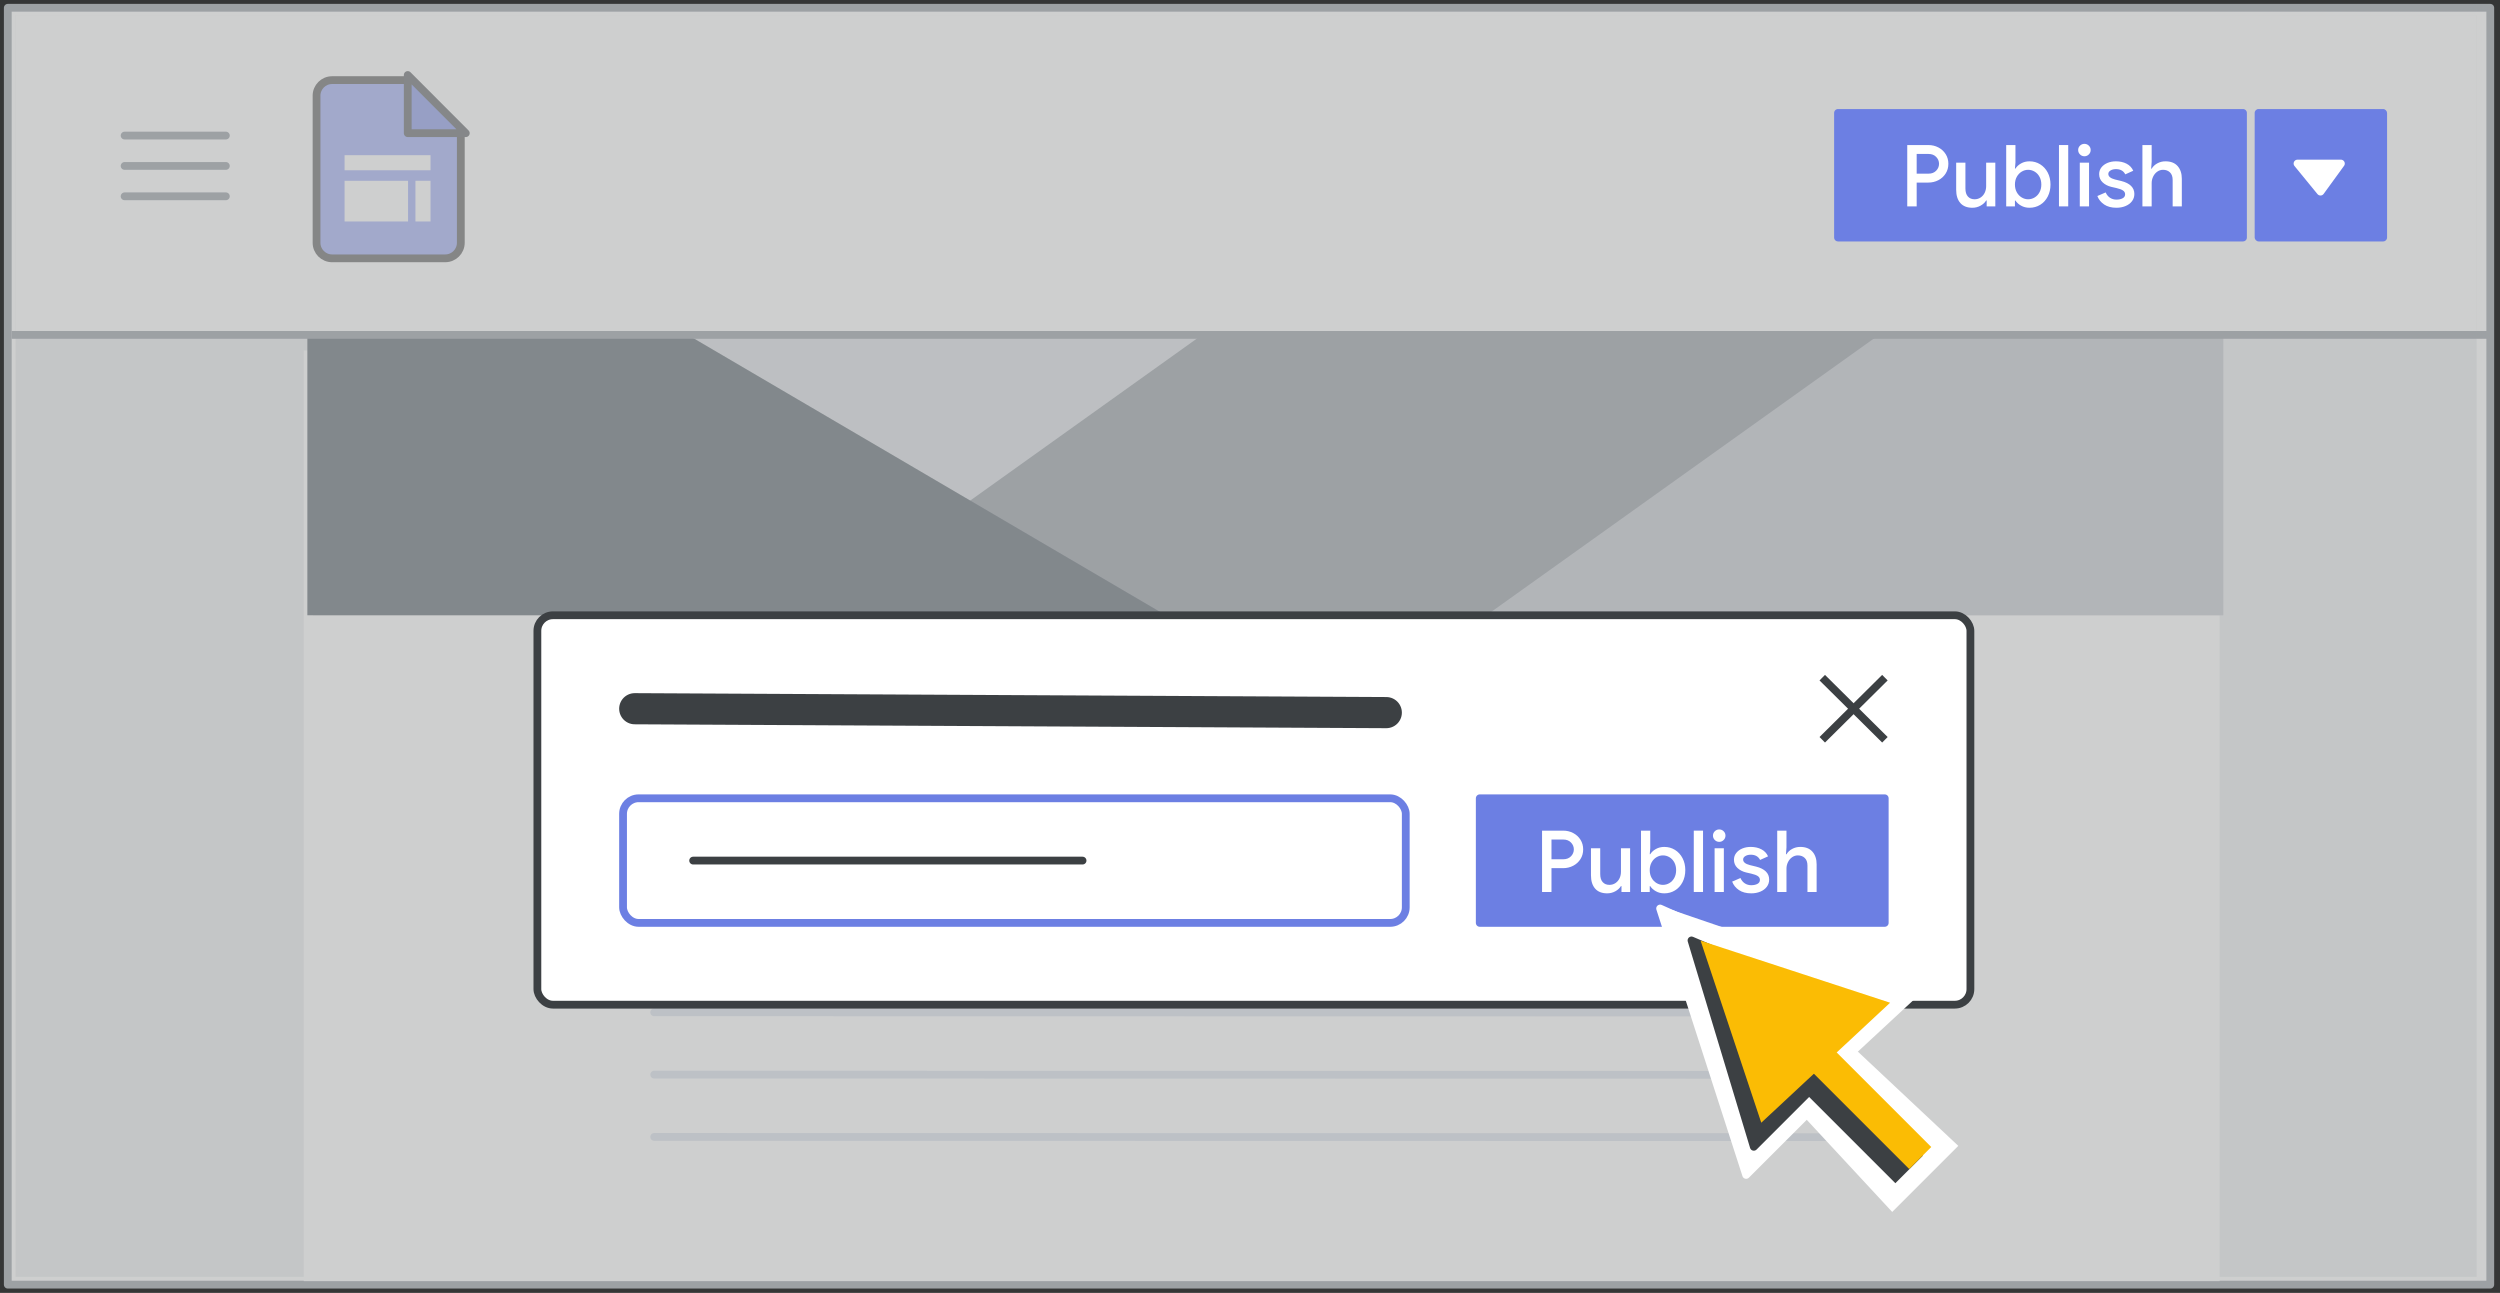 <?xml version="1.0" encoding="UTF-8"?>
<svg width="321px" height="166px" viewBox="0 0 321 166" version="1.1" xmlns="http://www.w3.org/2000/svg" xmlns:xlink="http://www.w3.org/1999/xlink">
    <rect x="0" y="0" width="321" height="166" fill="#333333" stroke="none"/>
    <title>sites-publish</title>
    <g id="sites-publish" stroke="none" stroke-width="1" fill="none" fill-rule="evenodd">
        <rect id="border-and-background-copy-2" stroke="#BDC1C6" fill="#FFFFFF" stroke-linejoin="round" x="1" y="1" width="318.75" height="163.95"></rect>
        <rect id="border-and-background-copy-4" fill="#F1F3F4" x="2" y="1.95" width="316" height="162"></rect>
        <g id="center-of-site" transform="translate(39, 44)" fill="#FFFFFF">
            <rect id="border-and-background-copy-3" x="0" y="1" width="246" height="119.5"></rect>
        </g>
        <rect id="Rectangle" fill="#E8EAED" x="40.194" y="43" width="245.271" height="36"></rect>
        <polygon id="Path-3" fill="#BDC1C6" points="246.586 43 154.342 43 103.966 79 246.586 79"></polygon>
        <polygon id="Path-2" fill="#DADCE0" points="285.465 43 285.465 61 285.465 79 190.863 79 241.259 43"></polygon>
        <polygon id="Path-4" fill="#9AA0A6" points="88.311 43 39.465 43 39.465 79 149.692 79"></polygon>
        <rect id="border-and-background-copy" fill="#FFFFFF" x="2" y="1.95" width="316" height="41"></rect>
        <g id="UI/menu-dark-grey" transform="translate(16, 17)" stroke="#BDC1C6" stroke-linecap="round" stroke-linejoin="round">
            <line x1="1.40946282e-16" y1="0.406" x2="13" y2="0.406" id="Line"></line>
            <line x1="1.40946282e-16" y1="4.306" x2="13" y2="4.306" id="Line"></line>
            <line x1="1.40946282e-16" y1="8.206" x2="13" y2="8.206" id="Line"></line>
        </g>
        <g id="Logos/sites" opacity="0.5" transform="translate(40.644, 10.288)">
            <g id="Group-2" transform="translate(0, 0)">
                <path d="M11.438,5.674 L14.121,19.077 L6.063,13.642 L11.438,5.674 Z" id="Triangle" stroke="#979797" fill="#D8D8D8" transform="translate(10.11, 12.287) rotate(-34) translate(-10.11, -12.287) "></path>
                <g id="Group">
                    <path d="M2,0 L11.53,0 L11.53,0 L18.524,6.331 L18.524,20.882 C18.524,21.987 17.628,22.882 16.524,22.882 L2,22.882 C0.895,22.882 1.87533573e-15,21.987 0,20.882 L0,2 C-1.3527075e-16,0.895 0.895,2.02906125e-16 2,0 Z" id="Rectangle" stroke="#3C3C3C" fill="#899AF6"></path>
                    <path d="M19.174,0.056 L11.704,7.511 L11.704,0.056 L19.174,0.056 Z" id="Path-5" stroke="#3C4043" fill="#6C7FE3" stroke-linejoin="round" transform="translate(15.084, 3.431) rotate(-90) translate(-15.084, -3.431) "></path>
                </g>
                <rect id="Rectangle" fill="#FFFFFF" x="3.6" y="12.925" width="8.151" height="5.224"></rect>
                <rect id="Rectangle" fill="#FFFFFF" x="3.6" y="9.638" width="11.036" height="1.937"></rect>
                <polygon id="Rectangle" fill="#FFFFFF" transform="translate(13.668, 15.537) rotate(-270) translate(-13.668, -15.537) " points="11.055 14.569 16.28 14.569 16.28 16.506 11.055 16.506"></polygon>
            </g>
        </g>
        <line x1="1.5" y1="43" x2="319.5" y2="43" id="Line" stroke="#BDC1C6"></line>
        <rect id="overlay" fill="#3C4043" opacity="0.25" x="0" y="0" width="321" height="167"></rect>
        <g id="Group" transform="translate(84, 96.5)" stroke="#BDC1C6" stroke-linecap="round" stroke-linejoin="round">
            <line x1="0" y1="17.48" x2="153" y2="17.509" id="header-copy-3"></line>
            <line x1="0" y1="1.48" x2="153" y2="1.509" id="header-copy-8" stroke-width="4"></line>
            <line x1="0" y1="25.48" x2="153" y2="25.509" id="header-copy-4"></line>
            <line x1="0" y1="33.48" x2="153" y2="33.509" id="header-copy-5"></line>
            <line x1="0" y1="41.48" x2="153" y2="41.509" id="header-copy-6"></line>
            <line x1="0" y1="49.48" x2="153" y2="49.509" id="header-copy-7"></line>
        </g>
        <g id="popup" transform="translate(69, 79)">
            <rect id="border-and-background-copy-6" stroke="#3C4043" fill="#FFFFFF" stroke-linejoin="round" x="0" y="0" width="184" height="50" rx="2"></rect>
            <rect id="border-and-background-copy-7" stroke="#6C7FE3" stroke-linejoin="round" x="11" y="23.5" width="100.5" height="16" rx="2"></rect>
            <line x1="12.5" y1="12" x2="109" y2="12.5" id="Line-7" stroke="#3C4043" stroke-width="4" stroke-linecap="round"></line>
            <line x1="20" y1="31.5" x2="70" y2="31.5" id="Line-7-Copy" stroke="#3C4043" stroke-linecap="round"></line>
            <g id="UI/button-blue" transform="translate(121, 23.5)" fill-rule="nonzero">
                <rect id="Rectangle" stroke="#6C7FE3" fill="#6C7FE3" stroke-linejoin="round" x="0" y="0" width="52" height="16"></rect>
                <g id="Text--Copy-7" transform="translate(8, 4)" fill="#FFFFFF">
                    <path d="M0,0.154 L2.706,0.154 C3.175,0.154 3.606,0.257 3.998,0.462 C4.391,0.667 4.702,0.953 4.934,1.32 C5.165,1.687 5.28,2.101 5.28,2.563 C5.28,3.025 5.165,3.439 4.934,3.806 C4.702,4.173 4.391,4.459 3.998,4.664 C3.606,4.869 3.175,4.972 2.706,4.972 L1.21,4.972 L1.21,8.03 L0,8.03 L0,0.154 Z M2.739,3.828 C3.142,3.828 3.467,3.701 3.712,3.449 C3.958,3.196 4.081,2.9 4.081,2.563 C4.081,2.226 3.958,1.931 3.712,1.677 C3.467,1.425 3.142,1.298 2.739,1.298 L1.21,1.298 L1.21,3.828 L2.739,3.828 Z" id="Shape"></path>
                    <path d="M8.36,8.206 C7.685,8.206 7.17,8.002 6.814,7.596 C6.459,7.189 6.281,6.622 6.281,5.896 L6.281,2.42 L7.469,2.42 L7.469,5.731 C7.469,6.186 7.575,6.53 7.788,6.765 C8.001,7 8.287,7.117 8.646,7.117 C8.939,7.117 9.2,7.04 9.427,6.886 C9.654,6.732 9.829,6.527 9.95,6.27 C10.07,6.013 10.131,5.735 10.131,5.434 L10.131,2.42 L11.308,2.42 L11.308,8.03 L10.197,8.03 L10.197,7.271 L10.131,7.271 C9.97,7.542 9.728,7.766 9.405,7.942 C9.082,8.118 8.734,8.206 8.36,8.206 Z" id="Path"></path>
                    <path d="M15.697,8.206 C15.294,8.206 14.932,8.116 14.614,7.936 C14.294,7.757 14.054,7.539 13.893,7.282 L13.827,7.282 L13.827,8.03 L12.705,8.03 L12.705,0.154 L13.893,0.154 L13.893,2.398 L13.827,3.179 L13.893,3.179 C14.054,2.915 14.294,2.693 14.614,2.514 C14.932,2.334 15.294,2.244 15.697,2.244 C16.203,2.244 16.661,2.372 17.072,2.629 C17.483,2.886 17.805,3.24 18.04,3.691 C18.275,4.141 18.392,4.653 18.392,5.225 C18.392,5.797 18.275,6.31 18.04,6.765 C17.805,7.22 17.483,7.574 17.072,7.827 C16.661,8.079 16.203,8.206 15.697,8.206 Z M15.521,7.117 C15.822,7.117 16.102,7.038 16.363,6.88 C16.623,6.723 16.83,6.501 16.984,6.215 C17.138,5.929 17.215,5.599 17.215,5.225 C17.215,4.851 17.138,4.521 16.984,4.235 C16.83,3.949 16.623,3.727 16.363,3.57 C16.102,3.412 15.822,3.333 15.521,3.333 C15.228,3.333 14.951,3.412 14.691,3.57 C14.43,3.727 14.221,3.949 14.063,4.235 C13.906,4.521 13.827,4.851 13.827,5.225 C13.827,5.599 13.906,5.929 14.063,6.215 C14.221,6.501 14.43,6.723 14.691,6.88 C14.951,7.038 15.228,7.117 15.521,7.117 Z" id="Shape"></path>
                    <polygon id="Path" points="19.481 0.154 20.669 0.154 20.669 8.03 19.481 8.03"></polygon>
                    <path d="M22.748,1.595 C22.528,1.595 22.339,1.516 22.181,1.359 C22.024,1.201 21.945,1.012 21.945,0.792 C21.945,0.572 22.024,0.385 22.181,0.231 C22.339,0.077 22.528,0 22.748,0 C22.968,0 23.157,0.077 23.314,0.231 C23.472,0.385 23.551,0.572 23.551,0.792 C23.551,1.012 23.472,1.201 23.314,1.359 C23.157,1.516 22.968,1.595 22.748,1.595 Z M22.154,2.42 L23.342,2.42 L23.342,8.03 L22.154,8.03 L22.154,2.42 Z" id="Shape"></path>
                    <path d="M26.862,8.206 C26.224,8.206 25.698,8.067 25.284,7.788 C24.869,7.509 24.578,7.146 24.409,6.699 L25.476,6.237 C25.608,6.538 25.795,6.767 26.037,6.925 C26.279,7.082 26.554,7.161 26.862,7.161 C27.177,7.161 27.441,7.104 27.654,6.99 C27.867,6.877 27.973,6.706 27.973,6.479 C27.973,6.274 27.883,6.111 27.703,5.989 C27.524,5.869 27.243,5.764 26.862,5.676 L26.191,5.522 C25.744,5.412 25.373,5.218 25.08,4.939 C24.787,4.66 24.64,4.308 24.64,3.883 C24.64,3.56 24.737,3.274 24.931,3.025 C25.126,2.776 25.386,2.583 25.712,2.447 C26.039,2.312 26.396,2.244 26.785,2.244 C27.313,2.244 27.773,2.347 28.166,2.552 C28.558,2.757 28.842,3.058 29.018,3.454 L27.995,3.916 C27.768,3.469 27.368,3.245 26.796,3.245 C26.517,3.245 26.285,3.304 26.098,3.421 C25.91,3.538 25.817,3.685 25.817,3.861 C25.817,4.191 26.103,4.429 26.675,4.576 L27.489,4.774 C28.039,4.913 28.455,5.122 28.738,5.401 C29.02,5.68 29.161,6.024 29.161,6.435 C29.161,6.787 29.06,7.097 28.858,7.364 C28.657,7.632 28.38,7.839 28.028,7.986 C27.676,8.133 27.287,8.206 26.862,8.206 Z" id="Path"></path>
                    <path d="M30.195,0.154 L31.383,0.154 L31.383,2.31 L31.317,3.19 L31.383,3.19 C31.544,2.911 31.785,2.684 32.103,2.508 C32.422,2.332 32.773,2.244 33.154,2.244 C33.836,2.244 34.357,2.447 34.716,2.854 C35.075,3.261 35.255,3.806 35.255,4.488 L35.255,8.03 L34.078,8.03 L34.078,4.642 C34.078,4.209 33.962,3.883 33.731,3.663 C33.501,3.443 33.205,3.333 32.846,3.333 C32.575,3.333 32.327,3.412 32.103,3.57 C31.88,3.727 31.704,3.938 31.576,4.202 C31.447,4.466 31.383,4.745 31.383,5.038 L31.383,8.03 L30.195,8.03 L30.195,0.154 Z" id="Path"></path>
                </g>
            </g>
            <g id="Icons/close-sm" transform="translate(165, 8)" stroke="#3C4043" stroke-linecap="square">
                <g id="Group">
                    <line x1="0.333" y1="0.364" x2="7.667" y2="7.636" id="Line-8"></line>
                    <line x1="0.333" y1="0.364" x2="7.667" y2="7.636" id="Line-8" transform="translate(4, 4) scale(-1, 1) translate(-4, -4) "></line>
                </g>
            </g>
        </g>
        <g id="Group" transform="translate(236, 14)">
            <rect id="Rectangle" stroke="#6C7FE3" fill="#6C7FE3" fill-rule="nonzero" stroke-linejoin="round" x="0" y="0.5" width="52" height="16"></rect>
            <rect id="Rectangle" fill="#6C7FE3" x="53.5" y="0" width="17" height="17" rx="0.5"></rect>
            <g id="Icons/arrow-expand-sm-filled-dark" transform="translate(59, 7)" fill="#FFFFFF" stroke="#FFFFFF" stroke-linecap="round" stroke-linejoin="round">
                <polygon id="Path-4" points="0 0 5.571 0 2.95 3.605"></polygon>
            </g>
        </g>
        <g id="Text--Copy-6" transform="translate(244.891, 18.47)" fill="#FFFFFF" fill-rule="nonzero">
            <path d="M0,0.154 L2.706,0.154 C3.175,0.154 3.606,0.257 3.998,0.462 C4.391,0.667 4.702,0.953 4.934,1.32 C5.165,1.687 5.28,2.101 5.28,2.563 C5.28,3.025 5.165,3.439 4.934,3.806 C4.702,4.173 4.391,4.459 3.998,4.664 C3.606,4.869 3.175,4.972 2.706,4.972 L1.21,4.972 L1.21,8.03 L0,8.03 L0,0.154 Z M2.739,3.828 C3.142,3.828 3.467,3.701 3.712,3.449 C3.958,3.196 4.081,2.9 4.081,2.563 C4.081,2.226 3.958,1.931 3.712,1.677 C3.467,1.425 3.142,1.298 2.739,1.298 L1.21,1.298 L1.21,3.828 L2.739,3.828 Z" id="Shape"></path>
            <path d="M8.36,8.206 C7.685,8.206 7.17,8.002 6.814,7.596 C6.459,7.189 6.281,6.622 6.281,5.896 L6.281,2.42 L7.469,2.42 L7.469,5.731 C7.469,6.186 7.575,6.53 7.788,6.765 C8.001,7 8.287,7.117 8.646,7.117 C8.939,7.117 9.2,7.04 9.427,6.886 C9.654,6.732 9.829,6.527 9.95,6.27 C10.07,6.013 10.131,5.735 10.131,5.434 L10.131,2.42 L11.308,2.42 L11.308,8.03 L10.197,8.03 L10.197,7.271 L10.131,7.271 C9.97,7.542 9.728,7.766 9.405,7.942 C9.082,8.118 8.734,8.206 8.36,8.206 Z" id="Path"></path>
            <path d="M15.697,8.206 C15.294,8.206 14.932,8.116 14.614,7.936 C14.294,7.757 14.054,7.539 13.893,7.282 L13.827,7.282 L13.827,8.03 L12.705,8.03 L12.705,0.154 L13.893,0.154 L13.893,2.398 L13.827,3.179 L13.893,3.179 C14.054,2.915 14.294,2.693 14.614,2.514 C14.932,2.334 15.294,2.244 15.697,2.244 C16.203,2.244 16.661,2.372 17.072,2.629 C17.483,2.886 17.805,3.24 18.04,3.691 C18.275,4.141 18.392,4.653 18.392,5.225 C18.392,5.797 18.275,6.31 18.04,6.765 C17.805,7.22 17.483,7.574 17.072,7.827 C16.661,8.079 16.203,8.206 15.697,8.206 Z M15.521,7.117 C15.822,7.117 16.102,7.038 16.363,6.88 C16.623,6.723 16.83,6.501 16.984,6.215 C17.138,5.929 17.215,5.599 17.215,5.225 C17.215,4.851 17.138,4.521 16.984,4.235 C16.83,3.949 16.623,3.727 16.363,3.57 C16.102,3.412 15.822,3.333 15.521,3.333 C15.228,3.333 14.951,3.412 14.691,3.57 C14.43,3.727 14.221,3.949 14.063,4.235 C13.906,4.521 13.827,4.851 13.827,5.225 C13.827,5.599 13.906,5.929 14.063,6.215 C14.221,6.501 14.43,6.723 14.691,6.88 C14.951,7.038 15.228,7.117 15.521,7.117 Z" id="Shape"></path>
            <polygon id="Path" points="19.481 0.154 20.669 0.154 20.669 8.03 19.481 8.03"></polygon>
            <path d="M22.748,1.595 C22.528,1.595 22.339,1.516 22.181,1.359 C22.024,1.201 21.945,1.012 21.945,0.792 C21.945,0.572 22.024,0.385 22.181,0.231 C22.339,0.077 22.528,0 22.748,0 C22.968,0 23.157,0.077 23.314,0.231 C23.472,0.385 23.551,0.572 23.551,0.792 C23.551,1.012 23.472,1.201 23.314,1.359 C23.157,1.516 22.968,1.595 22.748,1.595 Z M22.154,2.42 L23.342,2.42 L23.342,8.03 L22.154,8.03 L22.154,2.42 Z" id="Shape"></path>
            <path d="M26.862,8.206 C26.224,8.206 25.698,8.067 25.284,7.788 C24.869,7.509 24.578,7.146 24.409,6.699 L25.476,6.237 C25.608,6.538 25.795,6.767 26.037,6.925 C26.279,7.082 26.554,7.161 26.862,7.161 C27.177,7.161 27.441,7.104 27.654,6.99 C27.867,6.877 27.973,6.706 27.973,6.479 C27.973,6.274 27.883,6.111 27.703,5.989 C27.524,5.869 27.243,5.764 26.862,5.676 L26.191,5.522 C25.744,5.412 25.373,5.218 25.08,4.939 C24.787,4.66 24.64,4.308 24.64,3.883 C24.64,3.56 24.737,3.274 24.931,3.025 C25.126,2.776 25.386,2.583 25.712,2.447 C26.039,2.312 26.396,2.244 26.785,2.244 C27.313,2.244 27.773,2.347 28.166,2.552 C28.558,2.757 28.842,3.058 29.018,3.454 L27.995,3.916 C27.768,3.469 27.368,3.245 26.796,3.245 C26.517,3.245 26.285,3.304 26.098,3.421 C25.91,3.538 25.817,3.685 25.817,3.861 C25.817,4.191 26.103,4.429 26.675,4.576 L27.489,4.774 C28.039,4.913 28.455,5.122 28.738,5.401 C29.02,5.68 29.161,6.024 29.161,6.435 C29.161,6.787 29.06,7.097 28.858,7.364 C28.657,7.632 28.38,7.839 28.028,7.986 C27.676,8.133 27.287,8.206 26.862,8.206 Z" id="Path"></path>
            <path d="M30.195,0.154 L31.383,0.154 L31.383,2.31 L31.317,3.19 L31.383,3.19 C31.544,2.911 31.785,2.684 32.103,2.508 C32.422,2.332 32.773,2.244 33.154,2.244 C33.836,2.244 34.357,2.447 34.716,2.854 C35.075,3.261 35.255,3.806 35.255,4.488 L35.255,8.03 L34.078,8.03 L34.078,4.642 C34.078,4.209 33.962,3.883 33.731,3.663 C33.501,3.443 33.205,3.333 32.846,3.333 C32.575,3.333 32.327,3.412 32.103,3.57 C31.88,3.727 31.704,3.938 31.576,4.202 C31.447,4.466 31.383,4.745 31.383,5.038 L31.383,8.03 L30.195,8.03 L30.195,0.154 Z" id="Path"></path>
        </g>
        <g id="UI/arrow" transform="translate(201.579, 105.537)" fill-rule="nonzero">
            <g id="Group" fill="#FFFFFF" transform="translate(28.538, 28.538) rotate(-45) translate(-28.538, -28.538) translate(12.49, 4.227)">
                <g id="Group-3" transform="translate(0, 0)">
                    <polygon id="Triangle" stroke="#FFFFFF" stroke-linejoin="round" points="16.377 0 27 27.826 20.361 21.797 15.934 32 0 32"></polygon>
                    <polygon id="Triangle" points="17.046 0.646 32.096 31.354 4.096 30.301"></polygon>
                </g>
                <g id="Group-2" transform="translate(9.899, 29.722)">
                    <polygon id="Rectangle" points="0.707 0.117 11.398 1.13686838e-13 12 18.899 0 18.899"></polygon>
                </g>
            </g>
            <g id="Group-5-2" transform="translate(6.36, 6.463)">
                <g id="Group" transform="translate(23.337, 23.337) rotate(-45) translate(-23.337, -23.337) translate(10.609, 3.061)">
                    <polygon id="Triangle" stroke="#3C4043" fill="#3C4043" stroke-linejoin="round" points="13.081 0 21.567 21.213 16.263 16.617 12.728 24.395 0 24.395"></polygon>
                    <g id="Group-2" transform="translate(9.546, 21.838)">
                        <polygon id="Rectangle" fill="#3C4043" points="2.46200976e-11 1.892 4.454 1.799 5 18.714 -1.56319402e-12 18.714"></polygon>
                        <rect id="Rectangle" fill="#FBBC04" x="2.546" y="1.13686838e-13" width="4" height="18.686"></rect>
                    </g>
                    <polygon id="Triangle" fill="#FBBC04" points="13.883 0.849 25.456 23.688 2.864 22.887"></polygon>
                </g>
            </g>
        </g>
    </g>
</svg>